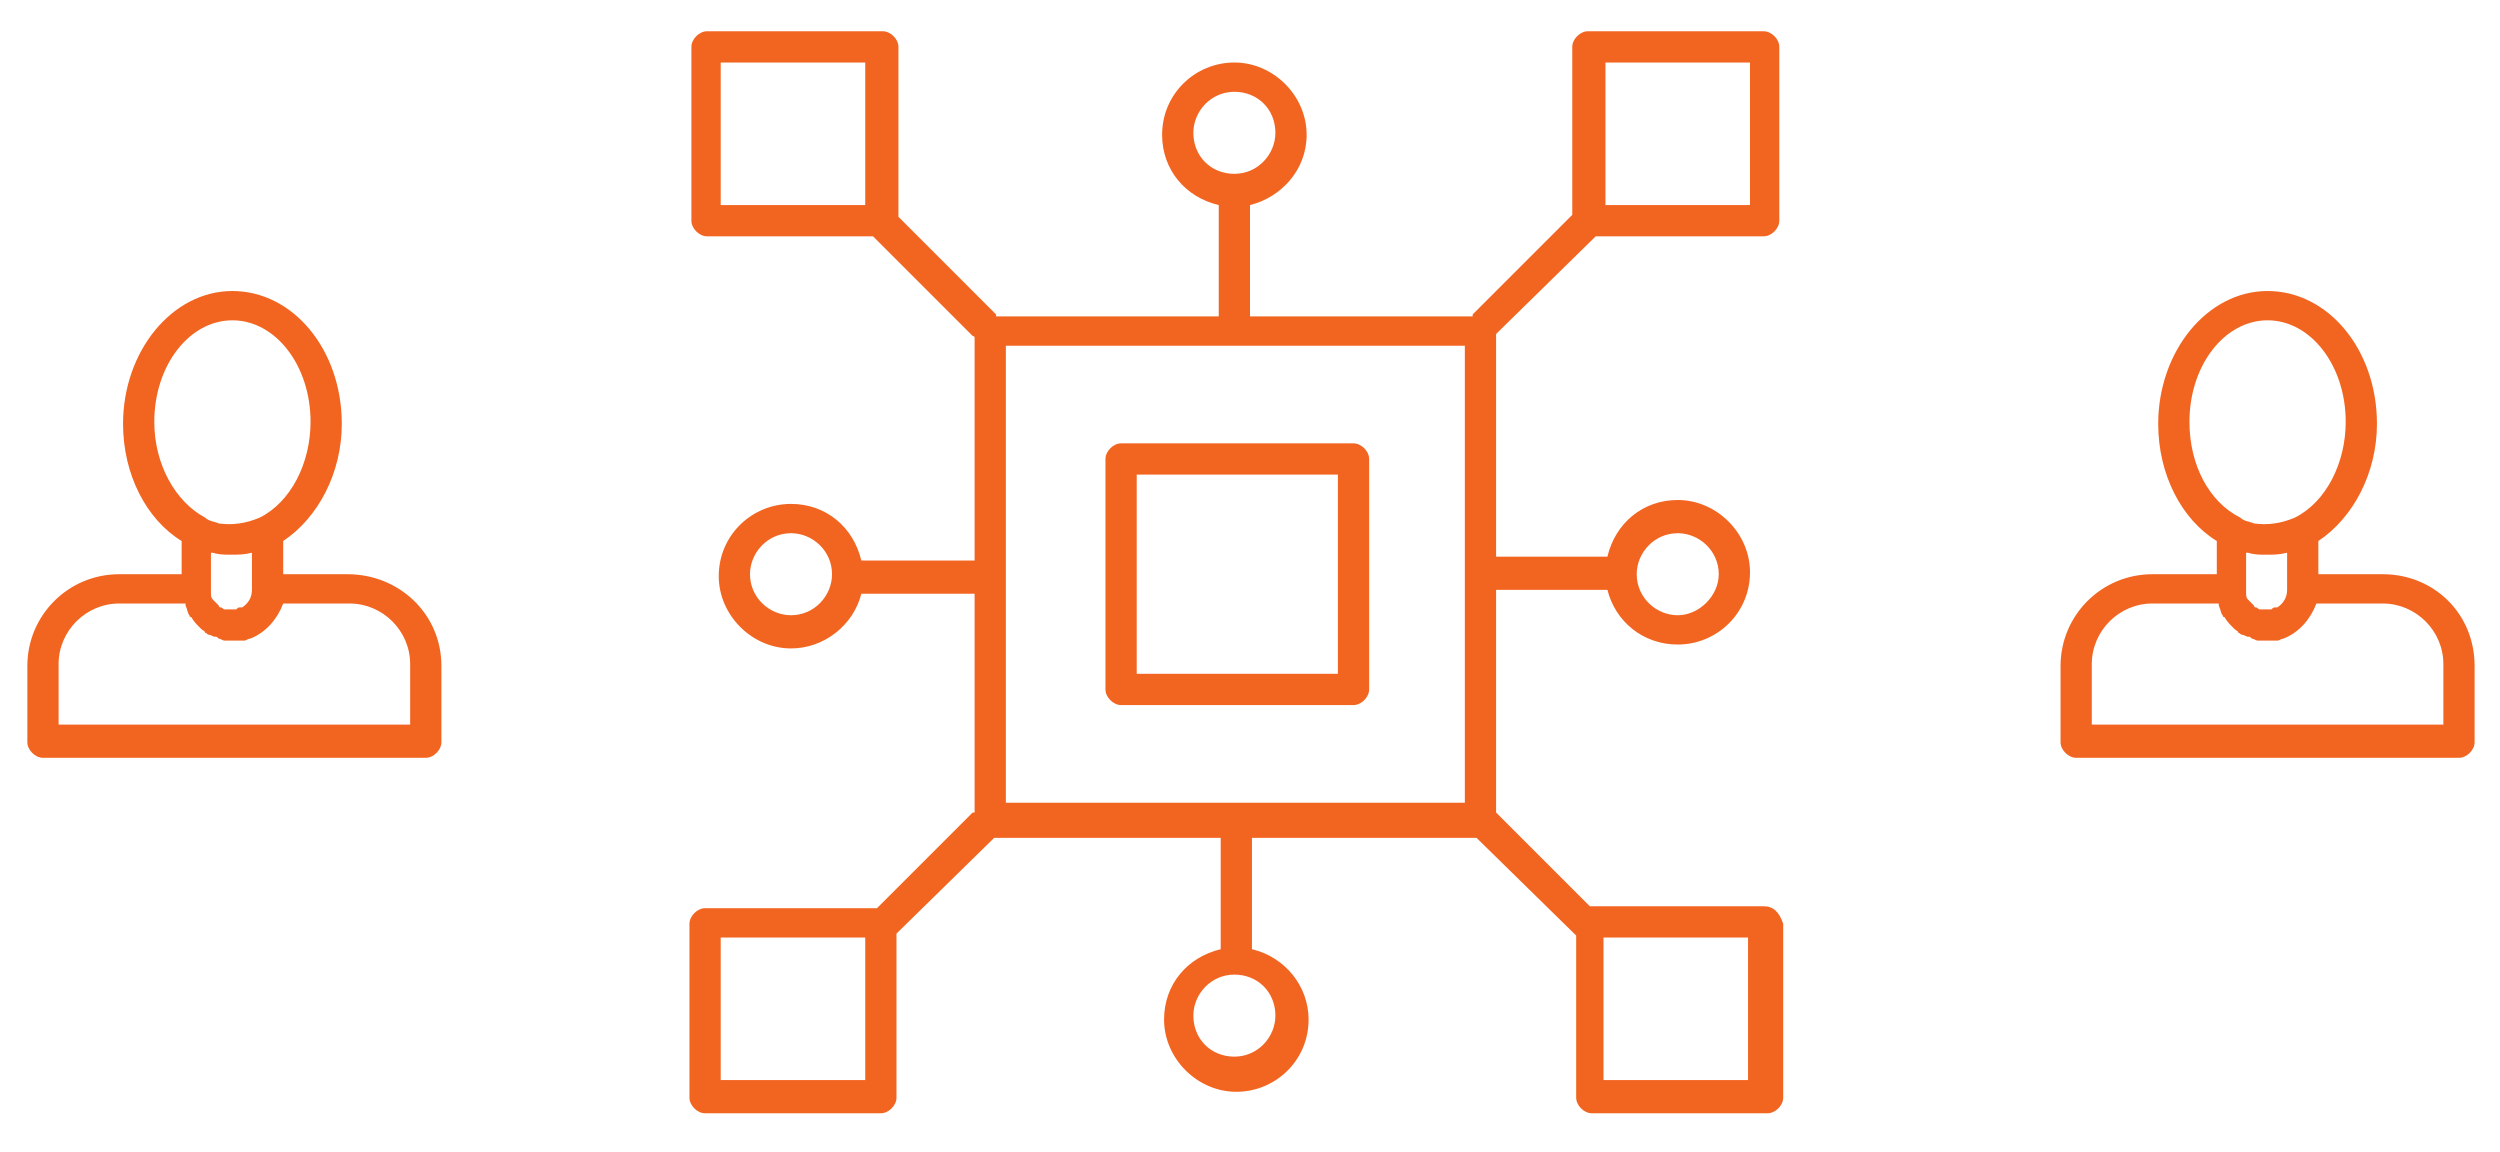 <?xml version="1.0" encoding="utf-8"?>
<!-- Generator: Adobe Illustrator 24.0.1, SVG Export Plug-In . SVG Version: 6.00 Build 0)  -->
<svg xmlns="http://www.w3.org/2000/svg" xmlns:xlink="http://www.w3.org/1999/xlink" version="1.1" id="Layer_1" x="0px" y="0px" viewBox="0 0 128 59" style="enable-background:new 0 0 128 59;" xml:space="preserve">
<style type="text/css">
	.st0{fill:#F26521;}
</style>
<g>
	<g>
		<path class="st0" d="M57.4,36.1h11.9c0.4,0,0.8-0.4,0.8-0.8V23.5c0-0.4-0.4-0.8-0.8-0.8H57.4c-0.4,0-0.8,0.4-0.8,0.8v11.8    C56.6,35.7,57,36.1,57.4,36.1z M58.2,24.3h10.3v10.2H58.2V24.3z M90.3,46.4h-8.9l-4.8-4.8V30.2h5.7c0.4,1.6,1.8,2.8,3.6,2.8    c2,0,3.7-1.6,3.7-3.7c0-2-1.7-3.7-3.7-3.7c-1.8,0-3.2,1.2-3.6,2.9h-5.7V17.1l5.1-5h8.6c0.4,0,0.8-0.4,0.8-0.8V2.4    c0-0.4-0.4-0.8-0.8-0.8h-9c-0.4,0-0.8,0.4-0.8,0.8V11l-5.1,5.1v0.1H64v-5.7c1.6-0.4,2.9-1.8,2.9-3.6c0-2-1.7-3.7-3.7-3.7    c-2,0-3.7,1.6-3.7,3.7c0,1.8,1.2,3.2,2.9,3.6v5.7H51v-0.1l-5-5V2.4c0-0.4-0.4-0.8-0.8-0.8h-9c-0.4,0-0.8,0.4-0.8,0.8v8.9    c0,0.4,0.4,0.8,0.8,0.8h8.5l5.1,5.1c0,0,0.1,0,0.1,0.1v11.4h-5.8c-0.4-1.7-1.8-2.9-3.6-2.9c-2,0-3.7,1.6-3.7,3.7    c0,2,1.7,3.7,3.7,3.7c1.7,0,3.2-1.2,3.6-2.8h5.8v11.2c0,0,0,0-0.1,0l-4.9,4.9h-8.8c-0.4,0-0.8,0.4-0.8,0.8v8.9    c0,0.4,0.4,0.8,0.8,0.8h9c0.4,0,0.8-0.4,0.8-0.8v-8.4l5-4.9h11.6v5.7c-1.7,0.4-2.9,1.8-2.9,3.6c0,2,1.7,3.7,3.7,3.7    c2,0,3.7-1.6,3.7-3.7c0-1.7-1.2-3.2-2.9-3.6v-5.7h11.5l5.1,5v8.3c0,0.4,0.4,0.8,0.8,0.8h9c0.4,0,0.8-0.4,0.8-0.8v-8.9    C91.1,46.7,90.8,46.4,90.3,46.4z M85.9,27.3c1.1,0,2.1,0.9,2.1,2.1c0,1.1-1,2.1-2.1,2.1s-2.1-0.9-2.1-2.1    C83.8,28.3,84.7,27.3,85.9,27.3z M82.2,3.2h7.4v7.3h-7.4V3.2z M44.3,10.5h-7.4V3.2h7.4V10.5z M40.5,31.5c-1.1,0-2.1-0.9-2.1-2.1    c0-1.1,0.9-2.1,2.1-2.1c1.1,0,2.1,0.9,2.1,2.1C42.6,30.5,41.7,31.5,40.5,31.5z M44.3,55.3h-7.4V48h7.4V55.3z M61.1,6.8    c0-1.1,0.9-2.1,2.1-2.1s2.1,0.9,2.1,2.1c0,1.1-0.9,2.1-2.1,2.1S61.1,8,61.1,6.8z M65.3,52c0,1.1-0.9,2.1-2.1,2.1s-2.1-0.9-2.1-2.1    c0-1.1,0.9-2.1,2.1-2.1S65.3,50.8,65.3,52z M75,41.1H51.5V17.7H75V41.1z M89.5,55.3h-7.4V48h7.4V55.3z M17.8,29.4h-3.3v-1.7    c1.8-1.2,3-3.5,3-6c0-3.8-2.5-6.8-5.6-6.8S6.3,18,6.3,21.7c0,2.6,1.2,4.9,3,6v1.7H6.1c-2.6,0-4.7,2.1-4.7,4.7V38    c0,0.4,0.4,0.8,0.8,0.8h19.6c0.4,0,0.8-0.4,0.8-0.8v-3.9C22.6,31.4,20.4,29.4,17.8,29.4z M7.9,21.6c0-2.9,1.8-5.2,4-5.2    s4,2.3,4,5.2c0,2.1-1,4.1-2.6,4.9c-0.7,0.3-1.4,0.4-2.1,0.3c-0.2-0.1-0.5-0.1-0.7-0.3l0,0C9,25.7,7.9,23.8,7.9,21.6z M12.9,28.3    v1.8v0.1c0,0.4-0.2,0.7-0.5,0.9c0,0,0,0-0.1,0s-0.1,0-0.2,0.1c-0.1,0-0.1,0-0.2,0c-0.1,0-0.1,0-0.2,0c-0.1,0-0.1,0-0.2,0    c-0.1,0-0.1-0.1-0.2-0.1c0,0-0.1,0-0.1-0.1c-0.1-0.1-0.1-0.1-0.2-0.2l-0.1-0.1c-0.1-0.1-0.1-0.2-0.1-0.4v-0.2v-1.8c0,0,0,0,0.1,0    c0.3,0.1,0.6,0.1,0.9,0.1C12.2,28.4,12.5,28.4,12.9,28.3L12.9,28.3z M21,37.1H3V34c0-1.7,1.4-3.1,3.1-3.1h3.4c0,0,0,0,0,0.1    c0.1,0.2,0.1,0.4,0.2,0.5c0,0,0,0.1,0.1,0.1c0.1,0.2,0.3,0.4,0.4,0.5l0,0l0.1,0.1c0.1,0.1,0.2,0.1,0.2,0.2c0.1,0,0.1,0.1,0.2,0.1    c0.1,0,0.2,0.1,0.3,0.1s0.1,0,0.2,0.1c0.1,0,0.2,0.1,0.3,0.1s0.1,0,0.2,0c0.1,0,0.1,0,0.2,0H12h0.1c0.1,0,0.1,0,0.2,0    c0.1,0,0.1,0,0.2,0c0.1,0,0.2-0.1,0.3-0.1c0.8-0.3,1.4-1,1.7-1.8h3.4c1.7,0,3.1,1.4,3.1,3.1V37.1z M122,29.4h-3.3v-1.7    c1.8-1.2,3-3.5,3-6c0-3.8-2.5-6.8-5.6-6.8s-5.6,3.1-5.6,6.8c0,2.6,1.2,4.9,3,6v1.7h-3.3c-2.6,0-4.7,2.1-4.7,4.7V38    c0,0.4,0.4,0.8,0.8,0.8h19.6c0.4,0,0.8-0.4,0.8-0.8v-3.9C126.7,31.4,124.6,29.4,122,29.4z M112.1,21.6c0-2.9,1.8-5.2,4-5.2    s4,2.3,4,5.2c0,2.1-1,4.1-2.6,4.9c-0.7,0.3-1.4,0.4-2.1,0.3c-0.2-0.1-0.5-0.1-0.7-0.3l0,0C113.1,25.7,112.1,23.8,112.1,21.6z     M117.1,28.3v1.8v0.1c0,0.4-0.2,0.7-0.5,0.9c0,0,0,0-0.1,0s-0.1,0-0.2,0.1c-0.1,0-0.1,0-0.2,0s-0.1,0-0.2,0s-0.1,0-0.2,0    s-0.1-0.1-0.2-0.1c0,0-0.1,0-0.1-0.1c-0.1-0.1-0.1-0.1-0.2-0.2l-0.1-0.1c-0.1-0.1-0.1-0.2-0.1-0.4v-0.2v-1.8c0,0,0,0,0.1,0    c0.3,0.1,0.6,0.1,0.9,0.1C116.4,28.4,116.7,28.4,117.1,28.3C117,28.3,117.1,28.3,117.1,28.3z M125.1,37.1h-18V34    c0-1.7,1.4-3.1,3.1-3.1h3.4c0,0,0,0,0,0.1c0.1,0.2,0.1,0.4,0.2,0.5c0,0,0,0.1,0.1,0.1c0.1,0.2,0.3,0.4,0.4,0.5l0,0l0.1,0.1    c0.1,0.1,0.2,0.1,0.2,0.2c0.1,0,0.1,0.1,0.2,0.1s0.2,0.1,0.3,0.1c0.1,0,0.1,0,0.2,0.1c0.1,0,0.2,0.1,0.3,0.1c0.1,0,0.1,0,0.2,0    s0.1,0,0.2,0h0.1h0.1c0.1,0,0.1,0,0.2,0s0.1,0,0.2,0s0.2-0.1,0.3-0.1c0.8-0.3,1.4-1,1.7-1.8h3.4c1.7,0,3.1,1.4,3.1,3.1L125.1,37.1    L125.1,37.1z"/>
	</g>
</g>
</svg>
